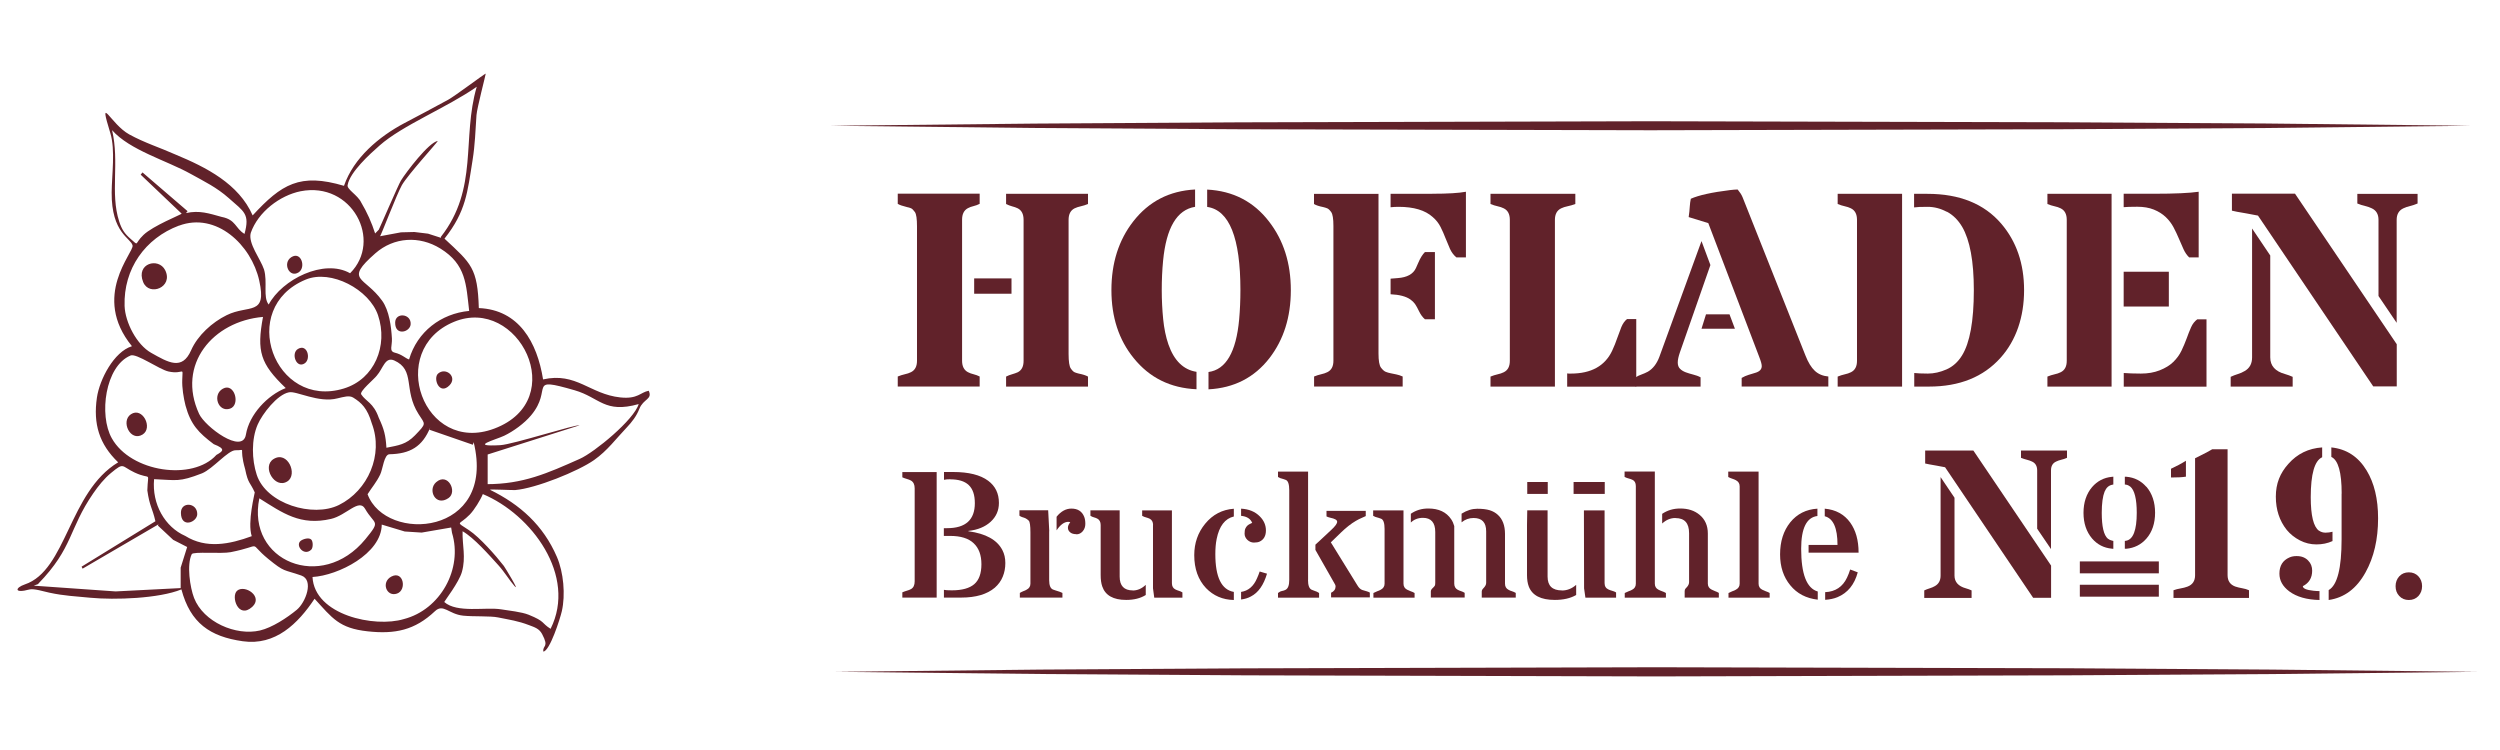 <?xml version="1.0" encoding="UTF-8"?>
<svg id="Layer_1" data-name="Layer 1" xmlns="http://www.w3.org/2000/svg" viewBox="0 0 300 90">
  <defs>
    <style>
      .cls-1, .cls-2 {
        fill: #61222a;
      }

      .cls-2 {
        fill-rule: evenodd;
      }
    </style>
  </defs>
  <g>
    <g>
      <g>
        <g>
          <path class="cls-1" d="M112.4,71.71h-4.12v-.63c.19-.08.38-.15.56-.2s.34-.11.48-.19c.3-.17.44-.48.44-.93v-11.16c0-.45-.15-.76-.44-.93-.14-.08-.3-.14-.48-.19-.18-.05-.37-.12-.56-.2v-.63h4.12v15.07ZM114.04,57.51c-.34,0-.59.02-.76.07v-.94h1.1c1.86,0,3.26.35,4.2,1.05.86.64,1.29,1.52,1.29,2.66,0,.9-.33,1.66-1,2.27-.66.6-1.55.97-2.67,1.09v.04c2.1.28,3.46,1.04,4.09,2.27.23.44.35.95.35,1.54s-.1,1.14-.31,1.64c-.2.5-.52.94-.95,1.32-.93.79-2.27,1.19-4.04,1.19h-2.07v-.93c.16.04.47.06.95.06,1.22,0,2.12-.25,2.69-.74.57-.49.86-1.29.86-2.39s-.31-1.94-.93-2.52c-.62-.59-1.56-.88-2.82-.88h-.76v-.93h.4c2.21,0,3.32-1,3.32-3s-.99-2.86-2.96-2.86Z"/>
          <path class="cls-1" d="M125.9,63.76v5.86c0,.64.16,1.01.47,1.13.1.04.21.08.32.11.37.11.64.2.8.29v.56h-5.11v-.56c.13-.08.28-.15.42-.21.15-.05.29-.11.41-.19.29-.15.44-.39.44-.72v-6.14c0-.81-.07-1.28-.2-1.41s-.26-.22-.38-.28-.25-.1-.39-.14c-.13-.04-.25-.1-.35-.18v-.65h3.45l.13,2.51ZM129.15,64.1c-.31,0-.55-.07-.73-.22-.18-.15-.27-.33-.27-.55s.09-.43.28-.65c-.06-.04-.14-.06-.24-.06-.48,0-.95.35-1.4,1.02v-1.63c.52-.65,1.12-.98,1.78-.98.76,0,1.28.33,1.54,1,.08.21.13.48.13.83s-.1.64-.31.89c-.21.24-.46.37-.77.37Z"/>
          <path class="cls-1" d="M135.92,70.86c.58,0,1.1-.23,1.57-.68v1.22c-.64.4-1.42.59-2.35.59-1.54,0-2.5-.54-2.87-1.62-.13-.37-.19-.83-.19-1.36v-6.01c0-.37-.14-.63-.41-.77-.12-.06-.25-.11-.4-.15s-.29-.1-.42-.19v-.65h3.51v7.96c0,1.1.53,1.65,1.58,1.65ZM138.37,63.01c0-.37-.14-.63-.42-.77-.13-.06-.27-.11-.42-.15-.16-.04-.31-.1-.47-.19v-.65h3.57v8.73c0,.37.14.62.43.76.13.06.27.12.41.16.15.04.29.11.42.19v.63h-3.38l-.15-1.12v-7.58Z"/>
          <path class="cls-1" d="M145.84,66.49c0,2.77.74,4.28,2.22,4.54v.97c-1.34-.03-2.45-.51-3.34-1.43-.94-1-1.41-2.32-1.41-3.95,0-1.45.44-2.71,1.31-3.77.9-1.1,2.05-1.7,3.44-1.8v.93c-1.06.25-1.75,1.15-2.06,2.69-.11.53-.16,1.14-.16,1.83ZM150.26,62.74c-.2-.49-.64-.77-1.33-.84v-.86c.94.05,1.69.36,2.25.93.49.49.73,1.05.73,1.69s-.25,1.09-.75,1.33c-.17.08-.4.12-.69.12s-.55-.11-.78-.32c-.23-.22-.34-.47-.34-.75s.03-.49.1-.63c.06-.13.14-.24.23-.33.09-.08.19-.15.3-.2.11-.05.2-.1.29-.14ZM148.93,71.03c.86-.13,1.5-.67,1.91-1.63.12-.27.23-.54.32-.82l.88.26c-.4,1.36-1.04,2.28-1.94,2.74-.33.18-.72.3-1.17.36v-.91Z"/>
          <path class="cls-1" d="M156.96,69.58c0,.65.14,1.04.42,1.18.08.04.18.07.28.11.29.09.5.19.63.29v.56h-4.93v-.56c.16-.13.31-.21.48-.24s.31-.08.44-.15c.29-.16.43-.55.43-1.18v-10.77c0-.71-.14-1.12-.41-1.23-.08-.04-.18-.07-.28-.1-.31-.07-.53-.16-.66-.25v-.65h3.61v13ZM157.84,65.37l1.89-1.76c.49-.45.73-.78.73-1s-.28-.37-.85-.49c-.16-.04-.3-.08-.43-.15v-.67h4.71v.63c-.16.08-.34.16-.53.24-.19.08-.41.19-.65.33-.57.33-1.17.8-1.8,1.41l-1.21,1.17,3.18,5.15c.18.31.38.5.6.57.22.07.39.12.51.15.13.03.26.09.39.16v.58h-4.65v-.56c.35-.16.53-.41.54-.74,0-.09-.02-.18-.06-.25l-2.36-4.15v-.64Z"/>
          <path class="cls-1" d="M168.42,70.04c0,.33.14.57.43.72.13.07.27.13.43.19.16.05.32.12.47.21v.56h-4.94v-.56c.15-.08.3-.15.46-.21.16-.05.3-.11.43-.19.3-.16.45-.4.45-.72v-6.57c0-.7-.14-1.11-.41-1.22-.08-.04-.18-.07-.28-.1-.31-.07-.54-.16-.68-.25v-.65h3.64v8.79ZM169.3,61.65c.61-.42,1.3-.63,2.09-.63,1.26,0,2.17.43,2.75,1.29.17.25.29.53.37.82v6.9c0,.35.14.59.41.74.13.07.27.13.41.17.15.05.29.11.43.2v.56h-4.06v-.72c0-.13.06-.26.18-.37.12-.11.21-.21.27-.29.06-.08.08-.2.08-.36v-6.12c0-1.13-.5-1.7-1.48-1.7-.58,0-1.06.19-1.45.56v-1.07ZM176.83,62.16c-.54,0-1.02.17-1.44.52v-1.04c.64-.4,1.26-.59,1.88-.59s1.12.06,1.5.18c.38.12.7.3.97.55.57.52.86,1.28.86,2.29v5.97c0,.35.14.59.43.74.12.07.26.13.41.17.15.05.3.11.45.2v.56h-4.08v-.72c0-.13.06-.26.18-.38.23-.23.35-.45.35-.66v-6.19c0-1.07-.5-1.6-1.51-1.6Z"/>
          <path class="cls-1" d="M187.43,70.86c.63,0,1.2-.23,1.71-.68v1.22c-.69.4-1.55.59-2.56.59-1.68,0-2.72-.54-3.13-1.62-.14-.37-.21-.83-.21-1.36v-6.01c0-.37.03-1.76.03-1.76h2.44v7.96c0,1.1.57,1.65,1.72,1.65ZM190.08,61.25h2.47v8.73c0,.37.16.62.47.76.14.06.29.12.45.16.16.04.32.11.46.19v.63h-3.68l-.16-1.12-.02-9.34Z"/>
          <path class="cls-1" d="M198.58,70.04c0,.33.14.57.43.72.13.07.28.13.44.19.16.05.31.12.46.21v.56h-4.94v-.56c.16-.08.31-.15.47-.21.16-.05.3-.11.43-.19.29-.15.43-.39.43-.72v-11.71c0-.38-.14-.64-.42-.76-.13-.06-.27-.11-.43-.15-.16-.04-.33-.1-.5-.19v-.65h3.63v13.46ZM201.05,62.16c-.58,0-1.11.22-1.59.66v-1.16c.62-.42,1.34-.64,2.16-.64.95,0,1.72.25,2.33.76.66.55.99,1.3.99,2.24v6.01c0,.33.15.57.45.72.13.07.27.13.42.19.16.05.3.12.45.21v.56h-4.1v-.76c0-.13.03-.22.08-.29.06-.07.12-.13.18-.2.18-.19.27-.4.27-.61v-5.86c0-1.22-.54-1.82-1.63-1.82Z"/>
          <path class="cls-1" d="M211.03,56.58v13.46c0,.33.14.57.43.72.13.07.27.13.43.19.16.05.32.12.47.21v.56h-4.94v-.56c.15-.08.3-.15.46-.21.16-.05.3-.11.43-.19.3-.16.45-.4.45-.72v-11.68c0-.33-.15-.58-.46-.74-.13-.07-.28-.13-.44-.18-.16-.05-.32-.12-.47-.2v-.65h3.64Z"/>
          <path class="cls-1" d="M216.14,65.85c0,3.04.66,4.75,1.99,5.13v.98c-1.39-.16-2.49-.73-3.3-1.73-.81-.98-1.22-2.22-1.22-3.7,0-1.56.41-2.84,1.22-3.85.82-1.01,1.91-1.56,3.26-1.64v.88c-1.3.16-1.95,1.47-1.95,3.93ZM220.5,65.39c0-2.04-.51-3.18-1.53-3.44v-.91c1.32.12,2.34.68,3.05,1.66.67.93,1.01,2.13,1.01,3.62h-6v-.93h3.47ZM219.02,71.06c1.23-.06,2.1-.64,2.62-1.74.15-.32.28-.64.38-.98l.91.34c-.4,1.48-1.21,2.47-2.43,2.98-.43.18-.93.28-1.48.32v-.92Z"/>
        </g>
        <path class="cls-1" d="M185.73,57.84v1.43h-2.46v-1.43h2.46ZM192.57,57.84v1.43h-3.74v-1.43h3.74Z"/>
      </g>
      <g>
        <path class="cls-1" d="M234.54,59.73v9.34c0,.77.46,1.28,1.37,1.53.24.07.47.15.68.25v.9h-5.68v-.9c.21-.1.42-.18.65-.25.23-.07.44-.16.63-.27.46-.26.68-.68.68-1.26v-11.82l1.67,2.48ZM233.41,56.07c-.4-.07-.75-.14-1.06-.2-.7-.12-1.14-.2-1.33-.25v-1.56h5.78l9.33,13.81v3.87h-2.15l-10.57-15.67ZM244.46,63.43v-6.98c0-.51-.2-.87-.61-1.06-.18-.09-.39-.16-.62-.22s-.47-.13-.71-.23v-.88h5.52v.88c-.23.1-.46.18-.69.23-.23.05-.43.13-.62.22-.41.19-.61.54-.61,1.06v9.44l-1.67-2.46Z"/>
        <path class="cls-1" d="M262.31,57.2c-.44.07-1.04.1-1.79.1v-1.05c.67-.31,1.27-.63,1.79-.96v1.9ZM263.41,54.99c1.14-.56,1.82-.92,2.06-1.08h1.84v15.11c0,.68.3,1.13.91,1.36.27.09.55.16.85.21.3.05.57.13.81.24v.92h-9.06v-.92c.27-.1.55-.17.85-.22.3-.05.58-.12.84-.22.6-.23.9-.68.9-1.36v-14.03Z"/>
        <path class="cls-1" d="M278.28,63.68c.23.16.49.24.78.24s.57-.04.84-.11v1.12c-.59.27-1.23.4-1.93.4s-1.36-.16-1.98-.48c-.62-.32-1.15-.74-1.58-1.26-.87-1.09-1.31-2.42-1.31-3.99s.5-2.82,1.51-3.94c1.06-1.2,2.41-1.86,4.05-1.97v1.18c-.91.41-1.37,2.01-1.37,4.8,0,2.21.33,3.55.99,4.02ZM277.46,68.47c0,.87-.37,1.49-1.12,1.87,0,.27.42.46,1.27.55.24.03.48.04.73.04v1.07c-1.53-.03-2.74-.38-3.62-1.03-.8-.6-1.19-1.31-1.19-2.13,0-.95.4-1.59,1.19-1.94.26-.12.55-.17.87-.17s.6.05.83.15c.23.1.42.23.57.4.32.32.47.73.47,1.21ZM281,59.23c0-2.55-.41-4.01-1.24-4.4v-1.14c1.82.19,3.23,1.11,4.23,2.76.92,1.51,1.38,3.42,1.38,5.75,0,2.51-.5,4.68-1.51,6.49-1.07,1.94-2.54,3.04-4.42,3.31v-1.19c1.04-.59,1.55-2.62,1.55-6.11v-5.46Z"/>
        <path class="cls-1" d="M287.47,70.34c0-.46.15-.86.44-1.18.3-.32.68-.48,1.15-.48s.85.16,1.15.48c.29.32.44.71.44,1.18s-.15.86-.44,1.18c-.3.32-.68.48-1.15.48s-.85-.16-1.15-.48c-.3-.32-.44-.71-.44-1.18Z"/>
        <g>
          <rect class="cls-1" x="249.58" y="70.17" width="9.48" height="1.43"/>
          <rect class="cls-1" x="249.58" y="67.37" width="9.48" height="1.43"/>
        </g>
        <g>
          <path class="cls-1" d="M251.05,58.45c-.68.8-1.03,1.84-1.03,3.09s.35,2.28,1.03,3.08c.62.72,1.41,1.13,2.37,1.22l.18.02v-.95l-.13-.03c-.2-.04-.37-.12-.53-.24-.49-.42-.73-1.46-.73-3.1,0-1.13.12-1.99.34-2.54.2-.48.5-.75.92-.83l.13-.03v-.94l-.18.02c-.95.09-1.75.51-2.37,1.23Z"/>
          <path class="cls-1" d="M257.56,58.42c-.64-.73-1.44-1.13-2.4-1.21h-.18s0,.93,0,.93l.14.02c.19.03.36.11.51.23.51.42.78,1.48.78,3.15,0,2.08-.43,3.21-1.29,3.35l-.14.02v.94h.18c.96-.09,1.77-.49,2.41-1.22.69-.79,1.04-1.84,1.04-3.1s-.35-2.32-1.05-3.13Z"/>
        </g>
      </g>
    </g>
    <g>
      <g>
        <path class="cls-1" d="M115.45,43.29c0,.66.23,1.12.7,1.37.21.11.43.19.68.25.25.06.49.15.73.27v1.2h-9.83v-1.2c.29-.12.58-.21.85-.27.28-.06.52-.14.74-.25.48-.24.72-.69.72-1.37v-16.12c0-.9-.08-1.47-.25-1.72-.17-.24-.33-.4-.47-.46-.15-.06-.31-.11-.48-.14-.54-.13-.91-.26-1.11-.39v-1.22h9.83v1.22c-.24.12-.48.21-.73.27-.25.06-.48.14-.68.25-.47.25-.7.71-.7,1.38v16.92ZM121.38,35.25h-4.48v-1.84h4.48v1.84ZM122.83,26.38c0-.68-.23-1.14-.7-1.38-.21-.1-.43-.18-.68-.24-.25-.07-.49-.16-.72-.28v-1.22h9.83v1.22c-.29.12-.58.21-.85.27-.28.06-.53.14-.76.25-.48.24-.72.7-.72,1.38v16.1c0,.9.09,1.48.26,1.73.17.25.33.41.48.47s.31.11.48.15c.5.1.87.22,1.11.36v1.2h-9.83v-1.2c.23-.12.47-.21.72-.28.25-.07.48-.15.68-.24.47-.24.7-.69.7-1.37v-16.92Z"/>
        <path class="cls-1" d="M143.58,46.71c-3.14-.14-5.65-1.39-7.54-3.74-1.78-2.19-2.67-4.91-2.67-8.16s.87-5.99,2.62-8.24c1.87-2.4,4.34-3.67,7.42-3.83v2.08c-2.18.35-3.46,2.51-3.84,6.48-.11,1.14-.16,2.31-.16,3.51s.06,2.36.17,3.48c.11,1.12.32,2.14.63,3.04.68,1.95,1.81,3.05,3.37,3.29v2.08ZM148.85,34.81c0-6.27-1.33-9.6-3.99-9.98v-2.08c3.1.16,5.58,1.44,7.42,3.83,1.75,2.26,2.62,5,2.62,8.24s-.86,5.94-2.57,8.16c-1.81,2.33-4.25,3.58-7.31,3.74v-2.08c2.09-.28,3.32-2.39,3.68-6.32.1-1.13.15-2.3.15-3.5Z"/>
        <path class="cls-1" d="M165.42,23.25v19.16c0,.88.1,1.45.3,1.71.2.26.39.43.57.5.18.07.37.13.59.17.21.04.44.09.68.14s.5.13.76.25v1.2h-10.63v-1.2c.29-.12.58-.21.85-.27.28-.06.52-.14.74-.25.49-.24.73-.69.73-1.37v-16.18c0-.86-.09-1.41-.26-1.65-.17-.24-.33-.4-.48-.46s-.31-.11-.48-.15c-.5-.1-.87-.22-1.11-.37v-1.22h7.73ZM171.87,23.25c1.85,0,3.19-.08,4.04-.24v7.88h-1.14c-.33-.27-.58-.61-.77-1.02-.18-.41-.36-.84-.54-1.29-.17-.45-.37-.9-.59-1.34-.22-.44-.54-.85-.95-1.2-.9-.81-2.26-1.22-4.09-1.22-.35,0-.67.02-.96.05v-1.61h5ZM166.87,33.44l.86-.07c1.12-.08,1.85-.48,2.18-1.2.1-.21.19-.42.28-.63.25-.59.52-1.01.8-1.29h1.2v8.06h-1.2c-.27-.23-.5-.54-.69-.93-.19-.39-.35-.69-.49-.89-.14-.2-.32-.38-.56-.55-.52-.37-1.31-.58-2.38-.63v-1.87Z"/>
        <path class="cls-1" d="M186.59,46.39h-7.73v-1.2c.29-.12.58-.21.85-.27.28-.06.52-.14.74-.25.49-.24.73-.69.73-1.37v-16.92c0-.68-.24-1.14-.73-1.38-.22-.11-.46-.19-.74-.25-.28-.06-.56-.15-.85-.27v-1.22h10.18v1.22c-.33.12-.63.21-.93.27-.29.06-.55.14-.77.25-.5.24-.75.7-.75,1.38v20.01ZM188.06,44.81c.07.01.14.02.21.02h.23c2.45,0,4.11-.92,4.97-2.77.23-.5.43-.99.59-1.47.17-.48.34-.93.5-1.34.17-.41.39-.73.68-.96h1.11v8.11h-8.29v-1.58Z"/>
        <path class="cls-1" d="M205.25,31.8l-3.66,10.48c-.17.49-.26.9-.26,1.22s.09.58.28.76c.18.18.42.32.69.42.28.1.57.19.89.27.31.08.61.18.88.33v1.11h-7.8v-1.11c.22-.14.45-.25.71-.34.25-.09.51-.2.77-.34.61-.36,1.06-.95,1.37-1.77l5.06-13.9,1.07,2.88ZM204.98,26.77l-2.34-.72c.07-.46.11-.87.13-1.23.02-.36.07-.69.13-.97.94-.42,2.51-.77,4.71-1.04.35-.04.65-.07.91-.07.27.33.47.63.59.93l7.54,18.98c.33.84.7,1.45,1.13,1.85.43.4.97.62,1.62.68v1.2h-10.4v-1.03c.27-.16.55-.28.84-.37.29-.08.55-.16.79-.24.52-.15.78-.42.78-.81,0-.22-.1-.59-.31-1.12l-6.11-16.05ZM208.19,39.45h-4.01l.54-1.73h2.82l.65,1.73Z"/>
        <path class="cls-1" d="M228.25,46.39h-7.73v-1.2c.29-.12.58-.21.85-.27.28-.06.52-.14.74-.25.49-.24.73-.69.73-1.37v-16.92c0-.68-.24-1.14-.73-1.38-.22-.11-.46-.19-.74-.25-.28-.06-.56-.15-.85-.27v-1.22h7.73v23.14ZM233.6,25.41c-.75-.4-1.51-.59-2.29-.59s-1.32.02-1.62.07v-1.63h1.6c3.85,0,6.81,1.19,8.86,3.58,1.82,2.13,2.74,4.79,2.74,7.98s-.94,6.02-2.83,8.12c-2.06,2.3-4.92,3.45-8.58,3.45h-1.77v-1.63c.35.04.89.07,1.63.07s1.48-.17,2.24-.5c.75-.33,1.38-.89,1.86-1.67.94-1.51,1.42-4.12,1.42-7.85,0-3.46-.47-5.99-1.4-7.59-.48-.81-1.09-1.42-1.84-1.82Z"/>
        <path class="cls-1" d="M253.39,23.25v23.14h-7.7v-1.2c.29-.12.58-.21.85-.27.28-.06.52-.14.74-.25.49-.24.73-.69.73-1.37v-16.92c0-.68-.24-1.14-.73-1.38-.22-.11-.46-.19-.74-.25-.28-.06-.56-.15-.85-.27v-1.22h7.7ZM259.88,26.04c-.38-.36-.85-.66-1.42-.89s-1.23-.34-1.99-.34-1.3.02-1.63.05v-1.61h3.68c2.44,0,4.22-.08,5.32-.24v7.88h-1.14c-.27-.26-.5-.59-.68-.99-.18-.4-.37-.83-.56-1.28-.19-.45-.4-.9-.64-1.35-.24-.45-.55-.86-.93-1.22ZM254.84,32.61h5.42v4.17h-5.42v-4.17ZM254.84,44.76c.54.04,1.23.07,2.07.07s1.59-.13,2.25-.39,1.21-.59,1.63-1c.42-.41.75-.86.99-1.36.24-.5.44-.99.62-1.47.17-.48.35-.93.53-1.34s.43-.72.74-.95h1.11v8.08h-9.93v-1.63Z"/>
        <path class="cls-1" d="M272.43,30.66v12.23c0,1.01.6,1.68,1.79,2,.31.09.61.2.9.33v1.17h-7.44v-1.17c.27-.13.56-.24.85-.33.3-.09.57-.21.82-.36.6-.34.9-.88.9-1.64v-15.47l2.18,3.24ZM270.95,25.87c-.52-.1-.98-.18-1.38-.26-.91-.15-1.49-.26-1.74-.33v-2.04h7.57l12.21,18.07v5.06h-2.82l-13.84-20.51ZM285.42,35.51v-9.13c0-.67-.27-1.13-.8-1.38-.24-.12-.51-.21-.81-.28-.3-.07-.61-.17-.93-.3v-1.16h7.23v1.16c-.3.13-.61.23-.9.3-.3.07-.57.17-.81.28-.53.25-.8.71-.8,1.38v12.36l-2.18-3.22Z"/>
      </g>
      <polygon class="cls-1" points="100.29 80.62 124.9 80.35 149.52 80.2 198.75 80.07 247.98 80.19 272.6 80.35 297.21 80.62 272.6 80.89 247.98 81.04 198.75 81.17 149.52 81.04 124.9 80.88 100.29 80.62"/>
      <polygon class="cls-1" points="99.59 15.09 124.2 14.83 148.82 14.68 198.05 14.55 247.28 14.67 271.9 14.82 296.51 15.09 271.9 15.36 247.28 15.51 198.05 15.63 148.82 15.51 124.2 15.36 99.59 15.09"/>
    </g>
  </g>
  <g>
    <path class="cls-2" d="M17.18,33.85c.72,1.77,3.66.62,2.64-1.43-.79-1.57-3.55-.82-2.64,1.43Z"/>
    <path class="cls-2" d="M32.82,55.09c-1.43.89.14,3.64,1.66,2.68,1.3-.82.03-3.74-1.66-2.68Z"/>
    <path class="cls-2" d="M15.71,49.71c-1.25.83-.08,3.33,1.39,2.44,1.3-.79,0-3.37-1.39-2.44Z"/>
    <path class="cls-2" d="M28.45,70.89c-.76.67.13,3.44,1.8,1.95,1.4-1.25-.89-2.74-1.8-1.95Z"/>
    <path class="cls-2" d="M52.33,57.87c-1.04.91-.07,2.97,1.49,1.9,1.11-.76-.08-3.14-1.49-1.9Z"/>
    <path class="cls-2" d="M26.75,46.64c-1.31.72-.57,2.87.85,2.4,1.3-.43.54-3.17-.85-2.4Z"/>
    <path class="cls-2" d="M46.98,69.18c-1.29.66-.61,2.49.66,2.05,1.21-.42.78-2.79-.66-2.05Z"/>
    <path class="cls-2" d="M23.67,61.69c0-1.41-1.99-1.53-1.96-.13.03,1.89,1.96,1.1,1.96.13Z"/>
    <path class="cls-2" d="M52.57,44.83c-.64.56.15,2.66,1.37,1.41.99-1.02-.44-2.22-1.37-1.41Z"/>
    <path class="cls-2" d="M34.96,30.86c-1.1.7-.24,2.55.88,1.82.91-.6.3-2.57-.88-1.82Z"/>
    <path class="cls-2" d="M49.28,38.9c.07-1.28-1.85-1.45-1.86-.19-.02,1.66,1.81,1.15,1.86.19Z"/>
    <path class="cls-2" d="M35.76,41.87c-.89.52-.19,2.43.82,1.72.77-.54.29-2.37-.82-1.72Z"/>
    <path class="cls-2" d="M36.07,64.91c-.66.56.41,1.87,1.27,1.06.24-.23.24-.95.03-1.2-.28-.33-1.05-.07-1.3.14Z"/>
    <path class="cls-2" d="M37.5,69.24c3.08-.18,8.28-2.79,8.31-6.29l2.76.83,2.03.13c1.18-.2,2.36-.4,3.54-.61l.1.64c1.32,4.31-1.39,9.22-5.78,10.35-3.49,1.06-10.73-.47-10.96-5.06h0ZM57.94,59.29c-.28.7-1.04,1.92-1.56,2.45-1.34,1.38-1.8.74-.09,1.89,1.29.86,3.2,3.03,4.17,4.28.12.16,2.03,3.28,1.26,2.39-.59-.67-1.17-1.65-1.92-2.48-1.1-1.21-2.92-3.29-4.29-4.07-.05,1.67.42,3.1-.08,4.88-.35,1.25-2.09,3.49-2.12,3.61,1.54,1.36,4.97.58,6.82.88.93.15,2.47.31,3.31.65,2.04.83,1.48.96,2.63,1.69,3.19-6.38-2.29-13.73-8.13-16.17h0ZM23.29,71.76c1.13,2.89,5.01,4.57,7.9,3.9,1.46-.34,3.27-1.53,4.43-2.49,1.04-.86,2.1-3.56.53-4.11-2.19-.76-1.96-.36-3.96-1.99-2.6-2.13-.39-1.63-4.51-.81-1.09.22-4.5-.1-4.67.24-.62,1.26-.21,3.99.28,5.26h0ZM31.12,59.8c-1.56,7.52,7.47,11.31,12.73,4.9,1.92-2.34,1.11-1.64-.05-3.66-.72-1.26-2.25.81-4.08,1.23-3.67.85-5.78-.7-8.6-2.47h0ZM44.11,59.31c2.19,5.92,15.48,5,12.73-6.25l-.1.31-5.2-1.8.09-.28c-.94,2.32-2.43,3.17-4.89,3.22-.66.01-.8,1.79-1.12,2.44-.45.94-1,1.54-1.52,2.37h0ZM69.56,51.04c-.36-.17-7.98,2.29-9.52,2.38-3.92.22-.52-.66.46-1.13,1.11-.53,2.43-1.49,3.23-2.45,2.7-3.23-.58-4.68,5.22-3.01,3.02.87,3.58,2.82,7.69,1.66-.53,1.85-5.29,5.79-7.08,6.58-3.89,1.73-6.79,3.03-11.16,3.03h.12s0-3.56,0-3.56l11.05-3.51h0ZM34.67,47.08c.87-.21,3.58,1.32,5.84.72.75-.17,1.4-.39,1.89-.08.97.61,1.68,1.26,2.22,3.1,1.42,3.73-.45,8.05-3.95,9.78-3.11,1.54-8.71-.12-9.86-3.62-.6-1.82-.66-4.26.11-6.03.55-1.27,2.35-3.61,3.75-3.87h0ZM4.58,70.06c4.23-4.35,3.64-6.55,6.61-10.86.6-.87,1.32-1.78,2.14-2.45,1.6-1.32,1.2-.81,2.82-.05,2.08.97,1.6-.28,1.53,2.15.27,1.93.6,2.08.97,3.7l-8.86,5.45.12.24,9.11-5.32-.07.15,1.83,1.71,1.68.86-.78,2.48v2.45s-7.81.4-7.81.4l-9.82-.69.55-.2v-.02h-.01ZM18.49,57.5c2.74.11,2.96.38,5.75-.7,1.33-.55,3.13-2.79,4.03-2.77,1.39.04.31-.64,1.15,2.28.36,1.78.59,1.52,1.15,2.78.02.05-.91,3.59-.36,5.25-2.65.98-5.47,1.54-7.98-.03-2.44-1.07-4.01-3.81-3.74-6.8h0ZM54.48,38.62c7.71-3.19,14.03,9.35,4.84,12.81-8.49,3.2-13.05-9.41-4.84-12.81h0ZM46.37,53.72c-.09-1.48-.28-2.23-.92-3.59-.63-1.81-1.55-1.95-2.1-2.8-.27-.34,1.58-1.86,1.86-2.25.78-.89.99-2.29,2.09-1.83,2.59,1.16,1.07,3.51,2.92,6.43.81,1.28,1.01,1.07-.42,2.56-1.07,1.1-1.97,1.2-3.43,1.49h0ZM15.65,42.67c-3.02,1.27-3.81,7.14-2.23,9.93,2.29,4.08,9.72,5.14,12.55,1.99.78-.44,1.17-.71-.32-1.29-1.82-1.37-2.76-2.33-3.39-4.64-.23-.89-.43-2.16-.39-3.08.07-1.74.22-.59-1.65-1-1.11-.24-3.84-2.22-4.56-1.92h0ZM34.28,46.56c-3.05-2.92-3.49-4.4-2.72-8.53-5.99.51-10.4,5.7-7.67,11.63.71,1.54,5.22,4.92,5.62,2.49.4-2.42,2.59-4.72,4.77-5.58h0ZM49.09,43.13c.98-3.33,3.83-5.5,7.21-5.82-.37-3.17-.35-5.57-3.46-7.49-2.51-1.55-5.57-1.38-7.8.58-3.79,3.33-1.31,2.72.82,5.69.85,1.18,1.09,3.11,1.17,4.53.05.89-.38,1.52.35,1.7.87.21,1.28.69,1.72.82h0ZM36.69,33.55c-8.25,3.41-3.77,15.62,4.57,13.07,3.68-1.12,5.34-5.14,4.1-8.8-1.05-3.08-5.64-5.53-8.67-4.27h0ZM21.48,27.08c4.47-1.67,8.68,2.3,9.63,6.6.95,4.29-1.27,2.84-3.91,4.14-1.73.85-3.48,2.42-4.27,4.22-1.08,2.45-2.73,1.46-4.79.3-1.73-.97-3.12-3.65-3.19-5.63-.14-4.44,2.47-8.12,6.53-9.64h0ZM32.24,36.54c-.71-.87-.11-2.71-.56-4.21-.43-1.28-1.93-3.12-1.59-4.38.88-2.52,3.5-4.5,5.98-5,6.16-1.21,9.88,5.9,5.94,9.84-3.14-1.79-8.17.75-9.77,3.76h0ZM45.02,28.03c-.41-1.3-.98-2.57-1.68-3.74-.42-.89-1.78-1.59-1.62-2.1.27-1.54,2.68-3.72,3.82-4.72,2.73-2.43,8.14-4.58,11.67-7.06-1.82,6.18.25,12.2-4.31,18.02l.02.11-1.55-.5-1.65-.2-1.6.04-2.52.47c.06.08,2-5.03,2.63-6.14.75-1.29,4.24-5.1,4.31-5.3-1.08.16-3.79,3.73-4.43,4.76-.3.48-2.63,5.9-2.66,5.9l-.44.45h0ZM21.81,25.65l-4.93-4.69.22-.27,5.41,4.65-.19.23c1.61-.36,2.76.04,4.28.46,1.72.33,1.61,1.36,2.74,2.04.66-2.42-.04-2.65-1.88-4.29-1.47-1.3-2.9-1.98-4.57-2.91-2.91-1.62-7.31-2.84-9.44-5.25.91,3.87-.25,7.55.85,10.95.31.96.65,1.47,1.4,2.12,1.02.87.37.6,1.52-.5,1.15-1.1,4.44-2.4,4.6-2.56h0ZM15.82,41.55c-2.16.67-3.87,3.99-4.19,6.16-.46,3.15.27,5.58,2.55,7.77-5.91,3.55-6.19,12.97-11.2,14.65-1.18.4-1.32,1.12.54.61.54-.15,1.8.26,2.4.38,1.8.39,3.13.43,4.92.61,2.95.28,8.22.1,10.93-1,1.08,4.04,3.43,5.66,7.36,6.22,3.92.56,6.63-2.11,8.62-5.1,2.13,2.33,2.94,3.54,6.37,3.91,3.28.36,5.66-.13,8.08-2.42,1-.94,1.64.36,3.38.54,1.22.13,3.26.02,4.18.21,1.45.3,2.35.4,3.76.94.63.24,1.18.4,1.53,1.05.88,1.65.05,1.3.15,2.11.77-.04,2.02-3.96,2.22-4.84.45-1.97.21-4.67-.59-6.52-1.64-3.8-4.42-6.29-8.04-8.06.07-.08,2.71.06,3.03.04,2.48-.21,7.55-2.25,9.48-3.61,1.6-1.13,2.62-2.55,3.91-3.9.62-.65,1.18-1.38,1.51-2.23.49-1.24,1.61-1.12,1.13-2.18-1,.18-1.31,1.03-3.42.8-3.65-.39-5.27-3.06-9.26-2.16-.71-4.45-2.89-8.36-7.71-8.56-.15-4.83-.9-5.34-4.12-8.33,2.6-3.29,2.75-5.57,3.37-9.42.3-1.88.34-3.52.47-5.41.06-.83,1.13-4.92,1.11-4.98-.2.06-3.66,2.67-4.49,3.13-1.74.96-3.51,1.88-5.26,2.81-3.05,1.61-6.1,4.17-7.26,7.53-5.29-1.57-7.49-.21-10.96,3.55-1.67-3.8-5.57-5.77-9.25-7.3-1.88-.84-3.7-1.4-5.56-2.42-2.24-1.23-3.77-5.07-2.26-.12.6,1.98.17,4.97.15,7.08-.04,4.91,2.32,5.48,2.51,6.37.18.83-4.98,6.07-.08,12.08Z"/>
  </g>
</svg>
